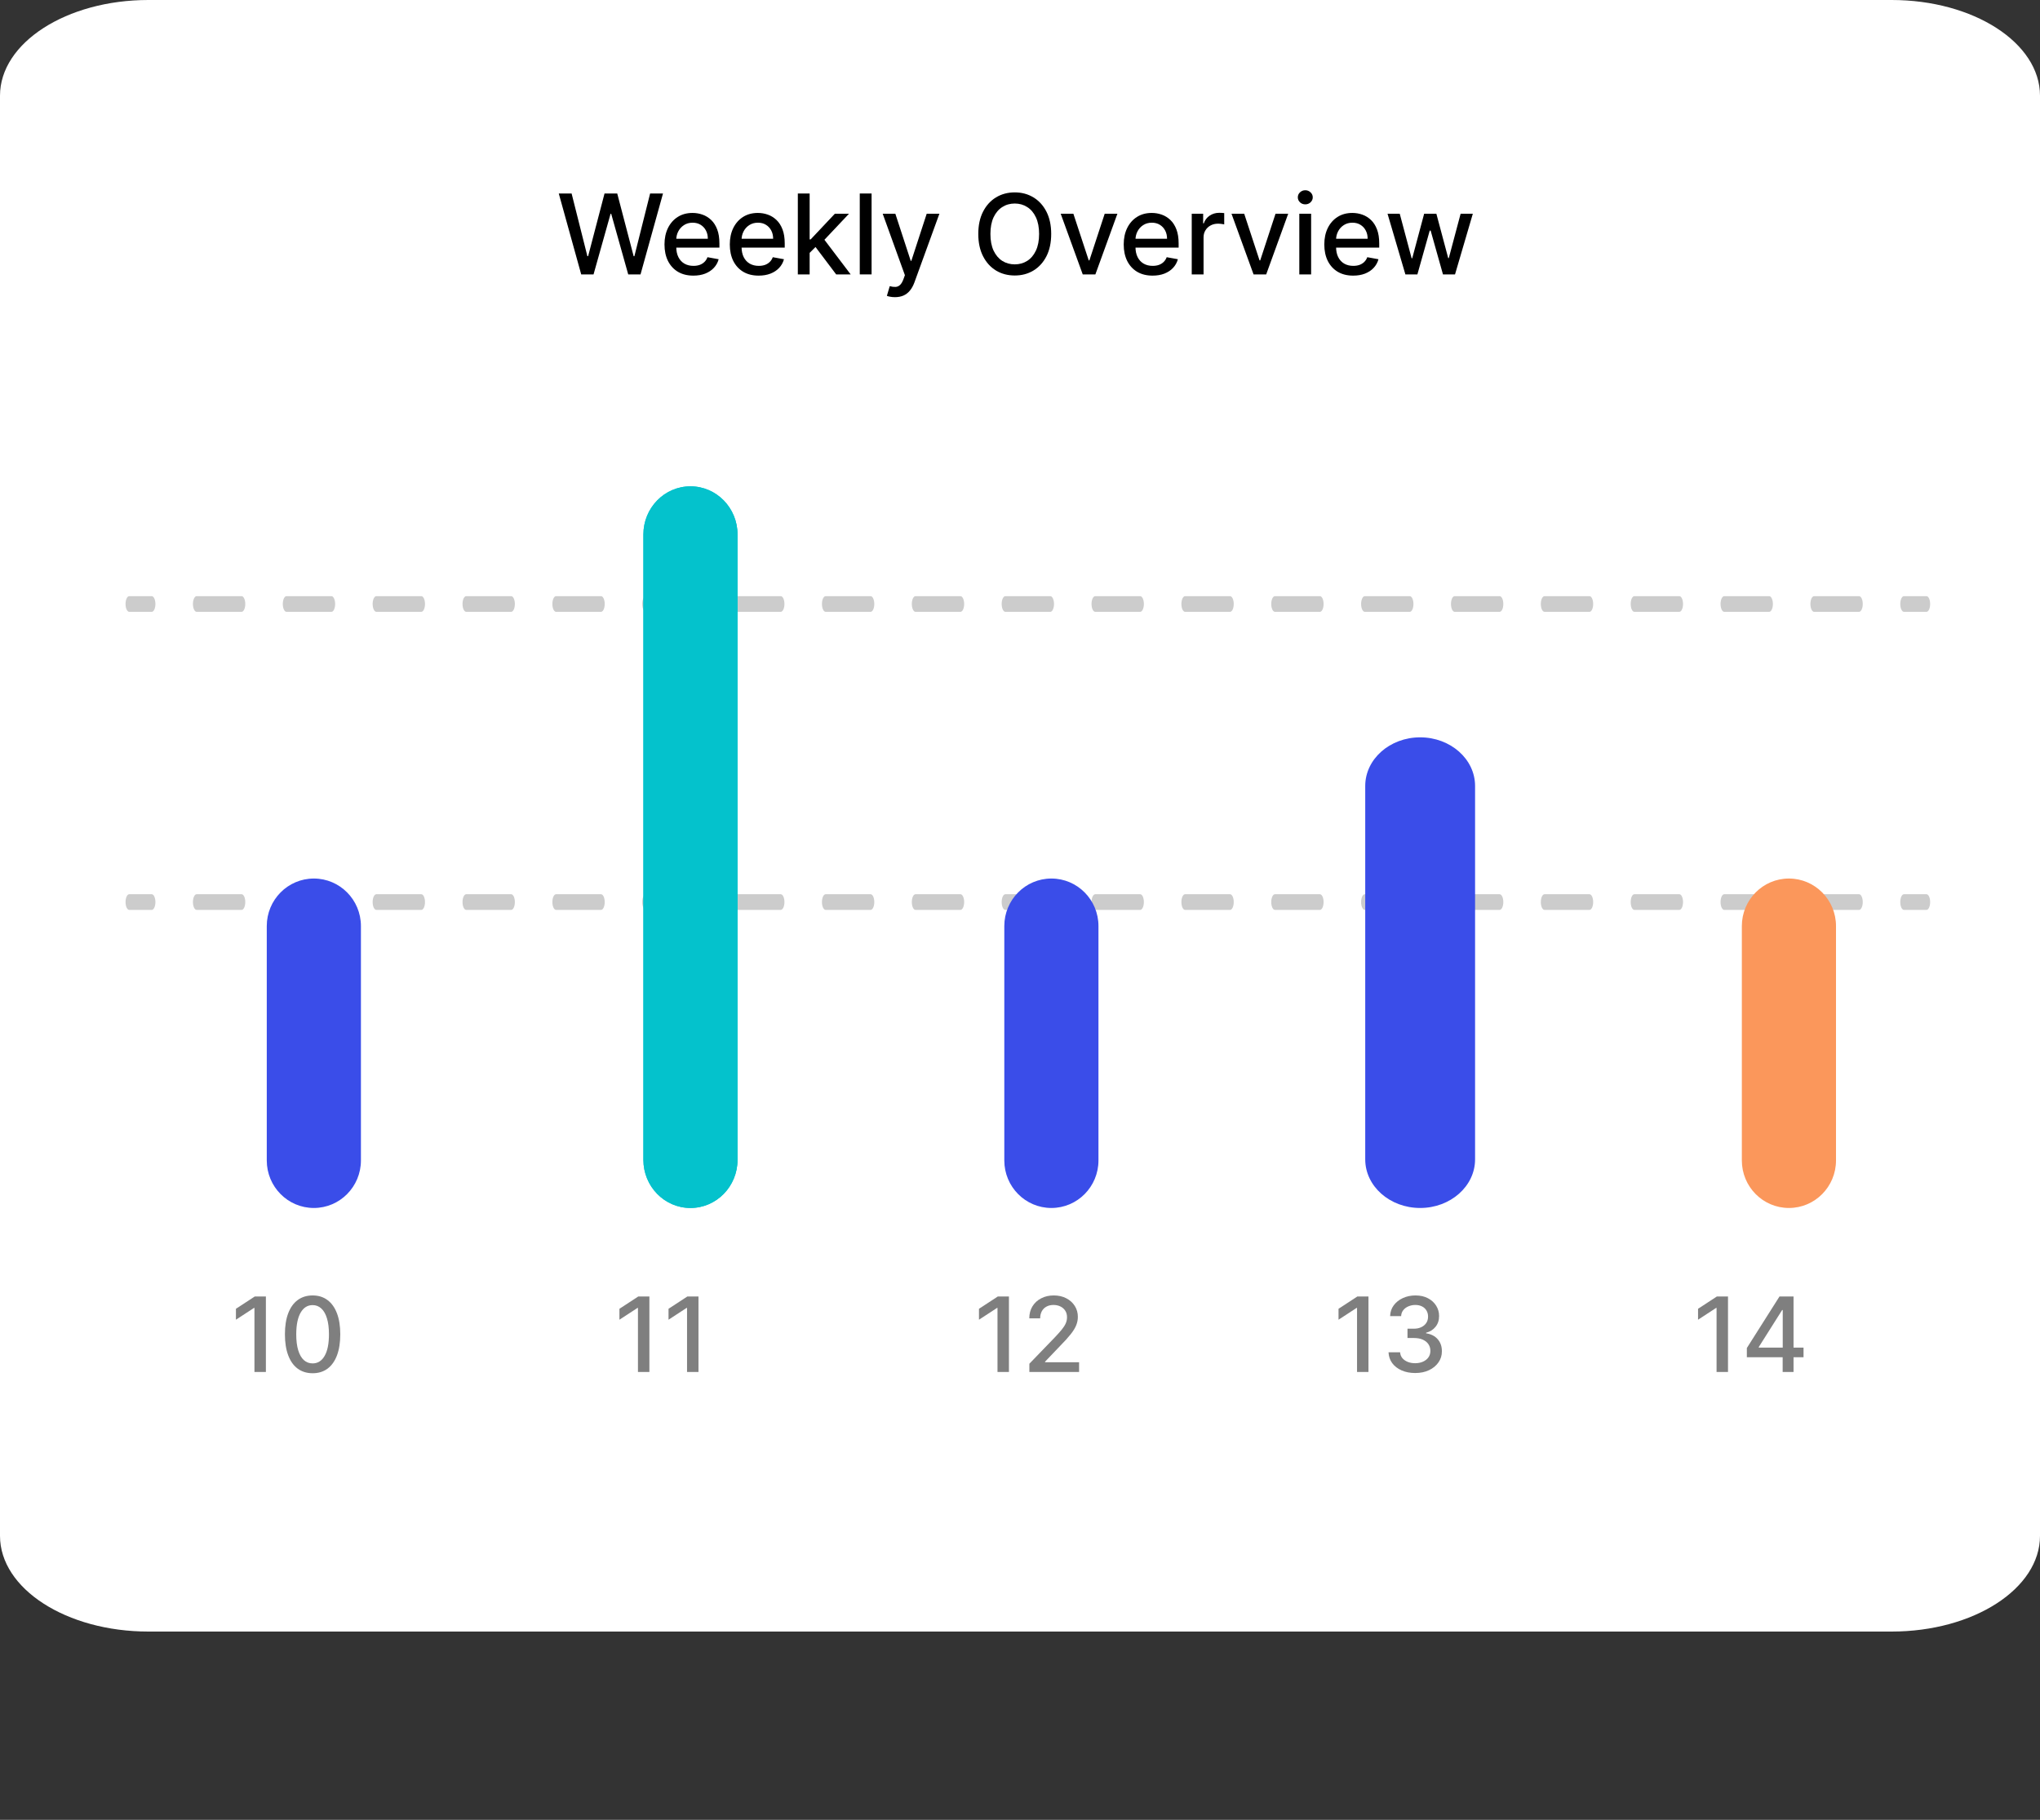 <svg width="130" height="116" viewBox="0 0 130 116" fill="none" xmlns="http://www.w3.org/2000/svg">
<rect x="0" y="0" width="130" height="116" fill="#333333" stroke="none"/>
<path d="M0 6.1C0 2.731 4.233 0 9.455 0H120.545C125.767 0 130 2.731 130 6.1V97.9C130 101.269 125.767 104 120.545 104H9.455C4.233 104 0 101.269 0 97.9V6.1Z" fill="white"/>
<path d="M89.559 17.491L88.421 13.623H89.199L89.957 16.464H89.995L90.755 13.623H91.533L92.288 16.451H92.326L93.079 13.623H93.857L92.722 17.491H91.954L91.168 14.698H91.11L90.324 17.491H89.559Z" fill="black"/>
<path d="M86.232 17.569C85.851 17.569 85.523 17.488 85.248 17.325C84.974 17.16 84.763 16.929 84.613 16.632C84.466 16.333 84.392 15.983 84.392 15.582C84.392 15.186 84.466 14.837 84.613 14.535C84.763 14.232 84.971 13.997 85.238 13.827C85.506 13.658 85.82 13.573 86.179 13.573C86.398 13.573 86.609 13.609 86.814 13.681C87.019 13.753 87.203 13.867 87.365 14.021C87.528 14.175 87.657 14.376 87.751 14.623C87.845 14.868 87.892 15.166 87.892 15.517V15.784H84.817V15.22H87.154C87.154 15.021 87.114 14.846 87.033 14.693C86.953 14.539 86.839 14.417 86.693 14.328C86.549 14.239 86.379 14.195 86.184 14.195C85.973 14.195 85.788 14.247 85.63 14.351C85.474 14.453 85.353 14.588 85.268 14.754C85.184 14.918 85.142 15.097 85.142 15.29V15.731C85.142 15.989 85.187 16.209 85.278 16.39C85.37 16.572 85.499 16.71 85.663 16.806C85.828 16.9 86.02 16.947 86.24 16.947C86.383 16.947 86.513 16.927 86.63 16.887C86.748 16.845 86.849 16.782 86.935 16.7C87.02 16.618 87.086 16.516 87.131 16.395L87.844 16.524C87.787 16.734 87.684 16.918 87.537 17.075C87.391 17.232 87.207 17.353 86.985 17.441C86.765 17.526 86.514 17.569 86.232 17.569Z" fill="black"/>
<path d="M82.799 17.491V13.623H83.552V17.491H82.799ZM83.18 13.026C83.049 13.026 82.936 12.983 82.842 12.896C82.75 12.806 82.704 12.701 82.704 12.578C82.704 12.454 82.75 12.348 82.842 12.261C82.936 12.172 83.049 12.127 83.18 12.127C83.311 12.127 83.422 12.172 83.515 12.261C83.609 12.348 83.656 12.454 83.656 12.578C83.656 12.701 83.609 12.806 83.515 12.896C83.422 12.983 83.311 13.026 83.18 13.026Z" fill="black"/>
<path d="M82.092 13.623L80.689 17.491H79.884L78.478 13.623H79.287L80.266 16.6H80.307L81.284 13.623H82.092Z" fill="black"/>
<path d="M75.944 17.491V13.623H76.672V14.238H76.712C76.783 14.029 76.907 13.866 77.085 13.746C77.264 13.626 77.468 13.565 77.694 13.565C77.741 13.565 77.797 13.567 77.86 13.57C77.926 13.574 77.977 13.578 78.014 13.583V14.303C77.984 14.295 77.93 14.285 77.853 14.275C77.776 14.264 77.698 14.258 77.621 14.258C77.443 14.258 77.284 14.295 77.145 14.371C77.008 14.445 76.898 14.548 76.818 14.681C76.737 14.812 76.697 14.961 76.697 15.129V17.491H75.944Z" fill="black"/>
<path d="M73.449 17.569C73.068 17.569 72.74 17.488 72.465 17.325C72.191 17.16 71.98 16.929 71.83 16.632C71.683 16.333 71.609 15.983 71.609 15.582C71.609 15.186 71.683 14.837 71.83 14.535C71.98 14.232 72.188 13.997 72.455 13.827C72.723 13.658 73.037 13.573 73.397 13.573C73.615 13.573 73.826 13.609 74.031 13.681C74.236 13.753 74.42 13.867 74.582 14.021C74.745 14.175 74.874 14.376 74.968 14.623C75.062 14.868 75.109 15.166 75.109 15.517V15.784H72.034V15.22H74.371C74.371 15.021 74.331 14.846 74.25 14.693C74.169 14.539 74.056 14.417 73.91 14.328C73.766 14.239 73.596 14.195 73.401 14.195C73.19 14.195 73.005 14.247 72.847 14.351C72.691 14.453 72.57 14.588 72.485 14.754C72.401 14.918 72.359 15.097 72.359 15.29V15.731C72.359 15.989 72.404 16.209 72.495 16.39C72.587 16.572 72.716 16.71 72.88 16.806C73.045 16.9 73.237 16.947 73.457 16.947C73.6 16.947 73.73 16.927 73.847 16.887C73.965 16.845 74.066 16.782 74.152 16.7C74.237 16.618 74.303 16.516 74.348 16.395L75.061 16.524C75.004 16.734 74.901 16.918 74.754 17.075C74.608 17.232 74.424 17.353 74.202 17.441C73.982 17.526 73.731 17.569 73.449 17.569Z" fill="black"/>
<path d="M71.207 13.623L69.804 17.491H68.998L67.593 13.623H68.401L69.381 16.6H69.421L70.398 13.623H71.207Z" fill="black"/>
<path d="M66.988 14.912C66.988 15.463 66.887 15.937 66.686 16.333C66.484 16.727 66.208 17.031 65.857 17.244C65.508 17.456 65.111 17.561 64.666 17.561C64.22 17.561 63.821 17.456 63.47 17.244C63.121 17.031 62.846 16.726 62.644 16.33C62.443 15.934 62.342 15.461 62.342 14.912C62.342 14.362 62.443 13.889 62.644 13.495C62.846 13.099 63.121 12.795 63.47 12.583C63.821 12.37 64.22 12.263 64.666 12.263C65.111 12.263 65.508 12.37 65.857 12.583C66.208 12.795 66.484 13.099 66.686 13.495C66.887 13.889 66.988 14.362 66.988 14.912ZM66.217 14.912C66.217 14.493 66.149 14.139 66.013 13.852C65.879 13.564 65.694 13.345 65.459 13.198C65.226 13.048 64.962 12.973 64.666 12.973C64.369 12.973 64.104 13.048 63.87 13.198C63.637 13.345 63.453 13.564 63.316 13.852C63.182 14.139 63.115 14.493 63.115 14.912C63.115 15.332 63.182 15.686 63.316 15.975C63.453 16.262 63.637 16.48 63.87 16.63C64.104 16.777 64.369 16.851 64.666 16.851C64.962 16.851 65.226 16.777 65.459 16.63C65.694 16.48 65.879 16.262 66.013 15.975C66.149 15.686 66.217 15.332 66.217 14.912Z" fill="black"/>
<path d="M57.031 18.942C56.918 18.942 56.816 18.932 56.724 18.914C56.631 18.897 56.562 18.878 56.517 18.858L56.699 18.241C56.836 18.278 56.959 18.294 57.066 18.289C57.173 18.284 57.268 18.244 57.351 18.168C57.435 18.093 57.508 17.97 57.572 17.798L57.665 17.541L56.25 13.623H57.056L58.036 16.625H58.076L59.055 13.623H59.864L58.27 18.007C58.196 18.209 58.102 18.379 57.988 18.518C57.874 18.659 57.738 18.765 57.58 18.836C57.422 18.906 57.239 18.942 57.031 18.942Z" fill="black"/>
<path d="M55.542 12.334V17.491H54.789V12.334H55.542Z" fill="black"/>
<path d="M51.535 16.179L51.529 15.26H51.66L53.202 13.623H54.103L52.345 15.487H52.227L51.535 16.179ZM50.842 17.491V12.334H51.595V17.491H50.842ZM53.285 17.491L51.9 15.653L52.418 15.127L54.209 17.491H53.285Z" fill="black"/>
<path d="M48.347 17.569C47.966 17.569 47.638 17.488 47.363 17.325C47.089 17.16 46.878 16.929 46.728 16.632C46.581 16.333 46.507 15.983 46.507 15.582C46.507 15.186 46.581 14.837 46.728 14.535C46.878 14.232 47.086 13.997 47.353 13.827C47.621 13.658 47.935 13.573 48.294 13.573C48.513 13.573 48.724 13.609 48.929 13.681C49.134 13.753 49.318 13.867 49.48 14.021C49.643 14.175 49.772 14.376 49.866 14.623C49.96 14.868 50.007 15.166 50.007 15.517V15.784H46.932V15.22H49.269C49.269 15.021 49.229 14.846 49.148 14.693C49.068 14.539 48.954 14.417 48.808 14.328C48.664 14.239 48.494 14.195 48.3 14.195C48.088 14.195 47.903 14.247 47.745 14.351C47.589 14.453 47.468 14.588 47.383 14.754C47.299 14.918 47.257 15.097 47.257 15.29V15.731C47.257 15.989 47.302 16.209 47.393 16.39C47.485 16.572 47.614 16.71 47.778 16.806C47.943 16.9 48.135 16.947 48.355 16.947C48.498 16.947 48.628 16.927 48.745 16.887C48.863 16.845 48.964 16.782 49.05 16.7C49.136 16.618 49.201 16.516 49.246 16.395L49.959 16.524C49.902 16.734 49.799 16.918 49.652 17.075C49.506 17.232 49.322 17.353 49.1 17.441C48.88 17.526 48.629 17.569 48.347 17.569Z" fill="black"/>
<path d="M44.185 17.569C43.804 17.569 43.476 17.488 43.201 17.325C42.927 17.16 42.716 16.929 42.566 16.632C42.419 16.333 42.345 15.983 42.345 15.582C42.345 15.186 42.419 14.837 42.566 14.535C42.716 14.232 42.924 13.997 43.191 13.827C43.459 13.658 43.773 13.573 44.133 13.573C44.351 13.573 44.562 13.609 44.767 13.681C44.972 13.753 45.156 13.867 45.319 14.021C45.481 14.175 45.61 14.376 45.704 14.623C45.798 14.868 45.845 15.166 45.845 15.517V15.784H42.77V15.22H45.107C45.107 15.021 45.067 14.846 44.986 14.693C44.906 14.539 44.792 14.417 44.646 14.328C44.502 14.239 44.332 14.195 44.138 14.195C43.926 14.195 43.741 14.247 43.584 14.351C43.428 14.453 43.307 14.588 43.221 14.754C43.137 14.918 43.095 15.097 43.095 15.29V15.731C43.095 15.989 43.14 16.209 43.231 16.39C43.323 16.572 43.452 16.71 43.616 16.806C43.781 16.9 43.973 16.947 44.193 16.947C44.336 16.947 44.466 16.927 44.583 16.887C44.701 16.845 44.802 16.782 44.888 16.7C44.974 16.618 45.039 16.516 45.084 16.395L45.797 16.524C45.74 16.734 45.638 16.918 45.49 17.075C45.344 17.232 45.16 17.353 44.938 17.441C44.718 17.526 44.468 17.569 44.185 17.569Z" fill="black"/>
<path d="M37.038 17.491L35.608 12.334H36.426L37.431 16.328H37.479L38.524 12.334H39.334L40.379 16.33H40.427L41.429 12.334H42.25L40.818 17.491H40.034L38.949 13.628H38.909L37.824 17.491H37.038Z" fill="black"/>
<path opacity="0.5" d="M19.922 87.534C19.55 87.533 19.233 87.435 18.97 87.241C18.706 87.046 18.505 86.763 18.366 86.392C18.226 86.021 18.157 85.573 18.157 85.05C18.157 84.528 18.226 84.083 18.366 83.713C18.507 83.343 18.709 83.061 18.972 82.867C19.237 82.673 19.553 82.575 19.922 82.575C20.29 82.575 20.605 82.673 20.869 82.869C21.132 83.064 21.333 83.346 21.473 83.715C21.614 84.084 21.684 84.528 21.684 85.05C21.684 85.575 21.614 86.023 21.475 86.394C21.335 86.764 21.134 87.047 20.871 87.243C20.608 87.437 20.291 87.534 19.922 87.534ZM19.922 86.907C20.247 86.907 20.502 86.748 20.685 86.43C20.87 86.112 20.963 85.652 20.963 85.05C20.963 84.651 20.92 84.313 20.836 84.037C20.753 83.76 20.633 83.55 20.476 83.407C20.321 83.263 20.136 83.191 19.922 83.191C19.597 83.191 19.343 83.351 19.158 83.671C18.973 83.99 18.88 84.45 18.878 85.05C18.878 85.451 18.919 85.79 19.003 86.068C19.087 86.344 19.207 86.553 19.362 86.695C19.517 86.836 19.704 86.907 19.922 86.907Z" fill="black"/>
<path opacity="0.5" d="M16.944 82.641V87.455H16.215V83.37H16.187L15.035 84.122V83.426L16.236 82.641H16.944Z" fill="black"/>
<path opacity="0.5" d="M44.511 82.641V87.455H43.782V83.37H43.754L42.602 84.122V83.426L43.803 82.641H44.511Z" fill="black"/>
<path opacity="0.5" d="M41.383 82.641V87.455H40.654V83.37H40.626L39.474 84.122V83.426L40.675 82.641H41.383Z" fill="black"/>
<path opacity="0.5" d="M65.597 87.454V86.928L67.225 85.241C67.399 85.057 67.543 84.897 67.655 84.759C67.77 84.619 67.855 84.487 67.912 84.362C67.968 84.236 67.996 84.103 67.996 83.962C67.996 83.802 67.959 83.664 67.883 83.548C67.808 83.431 67.705 83.341 67.575 83.278C67.445 83.214 67.299 83.182 67.136 83.182C66.963 83.182 66.813 83.217 66.685 83.288C66.556 83.358 66.457 83.458 66.388 83.586C66.32 83.715 66.285 83.865 66.285 84.037H65.592C65.592 83.744 65.659 83.488 65.794 83.269C65.929 83.049 66.114 82.879 66.349 82.759C66.584 82.636 66.851 82.575 67.15 82.575C67.452 82.575 67.719 82.636 67.949 82.756C68.181 82.876 68.362 83.038 68.492 83.245C68.622 83.451 68.687 83.682 68.687 83.941C68.687 84.12 68.653 84.294 68.586 84.465C68.52 84.636 68.405 84.826 68.24 85.036C68.076 85.245 67.847 85.498 67.554 85.795L66.598 86.796V86.832H68.765V87.454H65.597Z" fill="black"/>
<path opacity="0.5" d="M64.295 82.641V87.455H63.566V83.37H63.538L62.386 84.122V83.426L63.587 82.641H64.295Z" fill="black"/>
<path opacity="0.5" d="M90.184 87.52C89.861 87.52 89.573 87.465 89.319 87.353C89.067 87.242 88.867 87.088 88.72 86.89C88.574 86.691 88.496 86.461 88.485 86.2H89.223C89.232 86.342 89.28 86.466 89.366 86.571C89.454 86.674 89.568 86.754 89.709 86.811C89.85 86.867 90.007 86.895 90.179 86.895C90.369 86.895 90.536 86.862 90.682 86.796C90.829 86.731 90.945 86.639 91.028 86.521C91.111 86.402 91.152 86.265 91.152 86.11C91.152 85.949 91.111 85.807 91.028 85.685C90.946 85.561 90.826 85.464 90.668 85.393C90.511 85.323 90.322 85.288 90.099 85.288H89.693V84.695H90.099C90.278 84.695 90.434 84.663 90.569 84.599C90.706 84.535 90.812 84.445 90.889 84.331C90.966 84.215 91.004 84.08 91.004 83.924C91.004 83.776 90.97 83.646 90.903 83.537C90.837 83.425 90.743 83.338 90.621 83.276C90.5 83.213 90.358 83.182 90.193 83.182C90.037 83.182 89.89 83.211 89.754 83.269C89.619 83.325 89.509 83.407 89.425 83.513C89.34 83.618 89.295 83.744 89.288 83.892H88.586C88.594 83.632 88.67 83.403 88.816 83.205C88.963 83.008 89.158 82.853 89.399 82.742C89.64 82.631 89.908 82.575 90.203 82.575C90.511 82.575 90.778 82.636 91.002 82.756C91.227 82.876 91.401 83.034 91.523 83.234C91.647 83.433 91.708 83.65 91.707 83.887C91.708 84.156 91.633 84.385 91.481 84.573C91.331 84.761 91.13 84.887 90.879 84.951V84.989C91.199 85.038 91.447 85.165 91.622 85.37C91.799 85.575 91.887 85.83 91.885 86.134C91.887 86.398 91.813 86.636 91.664 86.846C91.517 87.056 91.316 87.221 91.06 87.342C90.805 87.461 90.513 87.52 90.184 87.52Z" fill="black"/>
<path opacity="0.5" d="M87.206 82.641V87.455H86.478V83.37H86.45L85.298 84.122V83.426L86.499 82.641H87.206Z" fill="black"/>
<path opacity="0.5" d="M111.319 86.514V85.927L113.399 82.641H113.862V83.506H113.568L112.08 85.861V85.899H114.931V86.514H111.319ZM113.601 87.455V86.336L113.606 86.068V82.641H114.294V87.455H113.601Z" fill="black"/>
<path opacity="0.5" d="M110.118 82.641V87.455H109.389V83.37H109.361L108.209 84.122V83.426L109.41 82.641H110.118Z" fill="black"/>
<path fill-rule="evenodd" clip-rule="evenodd" d="M8 38.5C8 38.224 8.106 38 8.236 38H9.668C9.798 38 9.904 38.224 9.904 38.5C9.904 38.776 9.798 39 9.668 39H8.236C8.106 39 8 38.776 8 38.5ZM12.295 38.5C12.295 38.224 12.401 38 12.531 38H15.394C15.525 38 15.631 38.224 15.631 38.5C15.631 38.776 15.525 39 15.394 39H12.531C12.401 39 12.295 38.776 12.295 38.5ZM18.021 38.5C18.021 38.224 18.127 38 18.258 38H21.121C21.251 38 21.357 38.224 21.357 38.5C21.357 38.776 21.251 39 21.121 39H18.258C18.127 39 18.021 38.776 18.021 38.5ZM23.747 38.5C23.747 38.224 23.853 38 23.984 38H26.847C26.978 38 27.083 38.224 27.083 38.5C27.083 38.776 26.978 39 26.847 39H23.984C23.853 39 23.747 38.776 23.747 38.5ZM29.474 38.5C29.474 38.224 29.58 38 29.71 38H32.573C32.704 38 32.81 38.224 32.81 38.5C32.81 38.776 32.704 39 32.573 39H29.71C29.58 39 29.474 38.776 29.474 38.5ZM35.2 38.5C35.2 38.224 35.306 38 35.437 38H38.3C38.43 38 38.536 38.224 38.536 38.5C38.536 38.776 38.43 39 38.3 39H35.437C35.306 39 35.2 38.776 35.2 38.5ZM40.927 38.5C40.927 38.224 41.032 38 41.163 38H44.026C44.157 38 44.263 38.224 44.263 38.5C44.263 38.776 44.157 39 44.026 39H41.163C41.032 39 40.927 38.776 40.927 38.5ZM46.653 38.5C46.653 38.224 46.759 38 46.889 38H49.752C49.883 38 49.989 38.224 49.989 38.5C49.989 38.776 49.883 39 49.752 39H46.889C46.759 39 46.653 38.776 46.653 38.5ZM52.379 38.5C52.379 38.224 52.485 38 52.616 38H55.479C55.609 38 55.715 38.224 55.715 38.5C55.715 38.776 55.609 39 55.479 39H52.616C52.485 39 52.379 38.776 52.379 38.5ZM58.106 38.5C58.106 38.224 58.212 38 58.342 38H61.205C61.336 38 61.442 38.224 61.442 38.5C61.442 38.776 61.336 39 61.205 39H58.342C58.212 39 58.106 38.776 58.106 38.5ZM63.832 38.5C63.832 38.224 63.938 38 64.068 38H66.932C67.062 38 67.168 38.224 67.168 38.5C67.168 38.776 67.062 39 66.932 39H64.068C63.938 39 63.832 38.776 63.832 38.5ZM69.558 38.5C69.558 38.224 69.664 38 69.795 38H72.658C72.788 38 72.894 38.224 72.894 38.5C72.894 38.776 72.788 39 72.658 39H69.795C69.664 39 69.558 38.776 69.558 38.5ZM75.285 38.5C75.285 38.224 75.391 38 75.521 38H78.384C78.515 38 78.621 38.224 78.621 38.5C78.621 38.776 78.515 39 78.384 39H75.521C75.391 39 75.285 38.776 75.285 38.5ZM81.011 38.5C81.011 38.224 81.117 38 81.248 38H84.111C84.241 38 84.347 38.224 84.347 38.5C84.347 38.776 84.241 39 84.111 39H81.248C81.117 39 81.011 38.776 81.011 38.5ZM86.737 38.5C86.737 38.224 86.843 38 86.974 38H89.837C89.968 38 90.073 38.224 90.073 38.5C90.073 38.776 89.968 39 89.837 39H86.974C86.843 39 86.737 38.776 86.737 38.5ZM92.464 38.5C92.464 38.224 92.57 38 92.7 38H95.563C95.694 38 95.8 38.224 95.8 38.5C95.8 38.776 95.694 39 95.563 39H92.7C92.57 39 92.464 38.776 92.464 38.5ZM98.19 38.5C98.19 38.224 98.296 38 98.427 38H101.29C101.42 38 101.526 38.224 101.526 38.5C101.526 38.776 101.42 39 101.29 39H98.427C98.296 39 98.19 38.776 98.19 38.5ZM103.917 38.5C103.917 38.224 104.022 38 104.153 38H107.016C107.147 38 107.252 38.224 107.252 38.5C107.252 38.776 107.147 39 107.016 39H104.153C104.022 39 103.917 38.776 103.917 38.5ZM109.643 38.5C109.643 38.224 109.749 38 109.879 38H112.742C112.873 38 112.979 38.224 112.979 38.5C112.979 38.776 112.873 39 112.742 39H109.879C109.749 39 109.643 38.776 109.643 38.5ZM115.369 38.5C115.369 38.224 115.475 38 115.606 38H118.469C118.599 38 118.705 38.224 118.705 38.5C118.705 38.776 118.599 39 118.469 39H115.606C115.475 39 115.369 38.776 115.369 38.5ZM121.096 38.5C121.096 38.224 121.201 38 121.332 38H122.764C122.894 38 123 38.224 123 38.5C123 38.776 122.894 39 122.764 39H121.332C121.201 39 121.096 38.776 121.096 38.5Z" fill="black" fill-opacity="0.2"/>
<path fill-rule="evenodd" clip-rule="evenodd" d="M8 57.5C8 57.224 8.106 57 8.236 57H9.668C9.798 57 9.904 57.224 9.904 57.5C9.904 57.776 9.798 58 9.668 58H8.236C8.106 58 8 57.776 8 57.5ZM12.295 57.5C12.295 57.224 12.401 57 12.531 57H15.394C15.525 57 15.631 57.224 15.631 57.5C15.631 57.776 15.525 58 15.394 58H12.531C12.401 58 12.295 57.776 12.295 57.5ZM18.021 57.5C18.021 57.224 18.127 57 18.258 57H21.121C21.251 57 21.357 57.224 21.357 57.5C21.357 57.776 21.251 58 21.121 58H18.258C18.127 58 18.021 57.776 18.021 57.5ZM23.747 57.5C23.747 57.224 23.853 57 23.984 57H26.847C26.978 57 27.083 57.224 27.083 57.5C27.083 57.776 26.978 58 26.847 58H23.984C23.853 58 23.747 57.776 23.747 57.5ZM29.474 57.5C29.474 57.224 29.58 57 29.71 57H32.573C32.704 57 32.81 57.224 32.81 57.5C32.81 57.776 32.704 58 32.573 58H29.71C29.58 58 29.474 57.776 29.474 57.5ZM35.2 57.5C35.2 57.224 35.306 57 35.437 57H38.3C38.43 57 38.536 57.224 38.536 57.5C38.536 57.776 38.43 58 38.3 58H35.437C35.306 58 35.2 57.776 35.2 57.5ZM40.927 57.5C40.927 57.224 41.032 57 41.163 57H44.026C44.157 57 44.263 57.224 44.263 57.5C44.263 57.776 44.157 58 44.026 58H41.163C41.032 58 40.927 57.776 40.927 57.5ZM46.653 57.5C46.653 57.224 46.759 57 46.889 57H49.752C49.883 57 49.989 57.224 49.989 57.5C49.989 57.776 49.883 58 49.752 58H46.889C46.759 58 46.653 57.776 46.653 57.5ZM52.379 57.5C52.379 57.224 52.485 57 52.616 57H55.479C55.609 57 55.715 57.224 55.715 57.5C55.715 57.776 55.609 58 55.479 58H52.616C52.485 58 52.379 57.776 52.379 57.5ZM58.106 57.5C58.106 57.224 58.212 57 58.342 57H61.205C61.336 57 61.442 57.224 61.442 57.5C61.442 57.776 61.336 58 61.205 58H58.342C58.212 58 58.106 57.776 58.106 57.5ZM63.832 57.5C63.832 57.224 63.938 57 64.068 57H66.932C67.062 57 67.168 57.224 67.168 57.5C67.168 57.776 67.062 58 66.932 58H64.068C63.938 58 63.832 57.776 63.832 57.5ZM69.558 57.5C69.558 57.224 69.664 57 69.795 57H72.658C72.788 57 72.894 57.224 72.894 57.5C72.894 57.776 72.788 58 72.658 58H69.795C69.664 58 69.558 57.776 69.558 57.5ZM75.285 57.5C75.285 57.224 75.391 57 75.521 57H78.384C78.515 57 78.621 57.224 78.621 57.5C78.621 57.776 78.515 58 78.384 58H75.521C75.391 58 75.285 57.776 75.285 57.5ZM81.011 57.5C81.011 57.224 81.117 57 81.248 57H84.111C84.241 57 84.347 57.224 84.347 57.5C84.347 57.776 84.241 58 84.111 58H81.248C81.117 58 81.011 57.776 81.011 57.5ZM86.737 57.5C86.737 57.224 86.843 57 86.974 57H89.837C89.968 57 90.073 57.224 90.073 57.5C90.073 57.776 89.968 58 89.837 58H86.974C86.843 58 86.737 57.776 86.737 57.5ZM92.464 57.5C92.464 57.224 92.57 57 92.7 57H95.563C95.694 57 95.8 57.224 95.8 57.5C95.8 57.776 95.694 58 95.563 58H92.7C92.57 58 92.464 57.776 92.464 57.5ZM98.19 57.5C98.19 57.224 98.296 57 98.427 57H101.29C101.42 57 101.526 57.224 101.526 57.5C101.526 57.776 101.42 58 101.29 58H98.427C98.296 58 98.19 57.776 98.19 57.5ZM103.917 57.5C103.917 57.224 104.022 57 104.153 57H107.016C107.147 57 107.252 57.224 107.252 57.5C107.252 57.776 107.147 58 107.016 58H104.153C104.022 58 103.917 57.776 103.917 57.5ZM109.643 57.5C109.643 57.224 109.749 57 109.879 57H112.742C112.873 57 112.979 57.224 112.979 57.5C112.979 57.776 112.873 58 112.742 58H109.879C109.749 58 109.643 57.776 109.643 57.5ZM115.369 57.5C115.369 57.224 115.475 57 115.606 57H118.469C118.599 57 118.705 57.224 118.705 57.5C118.705 57.776 118.599 58 118.469 58H115.606C115.475 58 115.369 57.776 115.369 57.5ZM121.096 57.5C121.096 57.224 121.201 57 121.332 57H122.764C122.894 57 123 57.224 123 57.5C123 57.776 122.894 58 122.764 58H121.332C121.201 58 121.096 57.776 121.096 57.5Z" fill="black" fill-opacity="0.2"/>
<path d="M17 59.03C17 57.356 18.343 56 20 56C21.657 56 23 57.356 23 59.03V73.97C23 75.644 21.657 77 20 77C18.343 77 17 75.644 17 73.97V59.03Z" fill="#3A4DE9"/>
<path d="M64 59.03C64 57.356 65.343 56 67 56C68.657 56 70 57.356 70 59.03V73.97C70 75.644 68.657 77 67 77C65.343 77 64 75.644 64 73.97V59.03Z" fill="#3A4DE9"/>
<path d="M111 59.03C111 57.356 112.343 56 114 56C115.657 56 117 57.356 117 59.03V73.97C117 75.644 115.657 77 114 77C112.343 77 111 75.644 111 73.97V59.03Z" fill="#FB975B"/>
<path d="M87 50.099C87 48.388 88.567 47 90.5 47C92.433 47 94 48.388 94 50.099V73.901C94 75.612 92.433 77 90.5 77C88.567 77 87 75.612 87 73.901V50.099Z" fill="#3A4DE9"/>
<path d="M41 34.069C41 32.374 42.343 31 44 31C45.657 31 47 32.374 47 34.069V73.931C47 75.626 45.657 77 44 77C42.343 77 41 75.626 41 73.931V34.069Z" fill="#04C2CC"/>
<path fill-rule="evenodd" clip-rule="evenodd" d="M46.536 73.931V34.069C46.536 32.636 45.401 31.475 44 31.475C42.599 31.475 41.464 32.636 41.464 34.069V73.931C41.464 75.364 42.599 76.525 44 76.525C45.401 76.525 46.536 75.364 46.536 73.931ZM44 31C42.343 31 41 32.374 41 34.069V73.931C41 75.626 42.343 77 44 77C45.657 77 47 75.626 47 73.931V34.069C47 32.374 45.657 31 44 31Z" fill="#04C2CC"/>
</svg>

